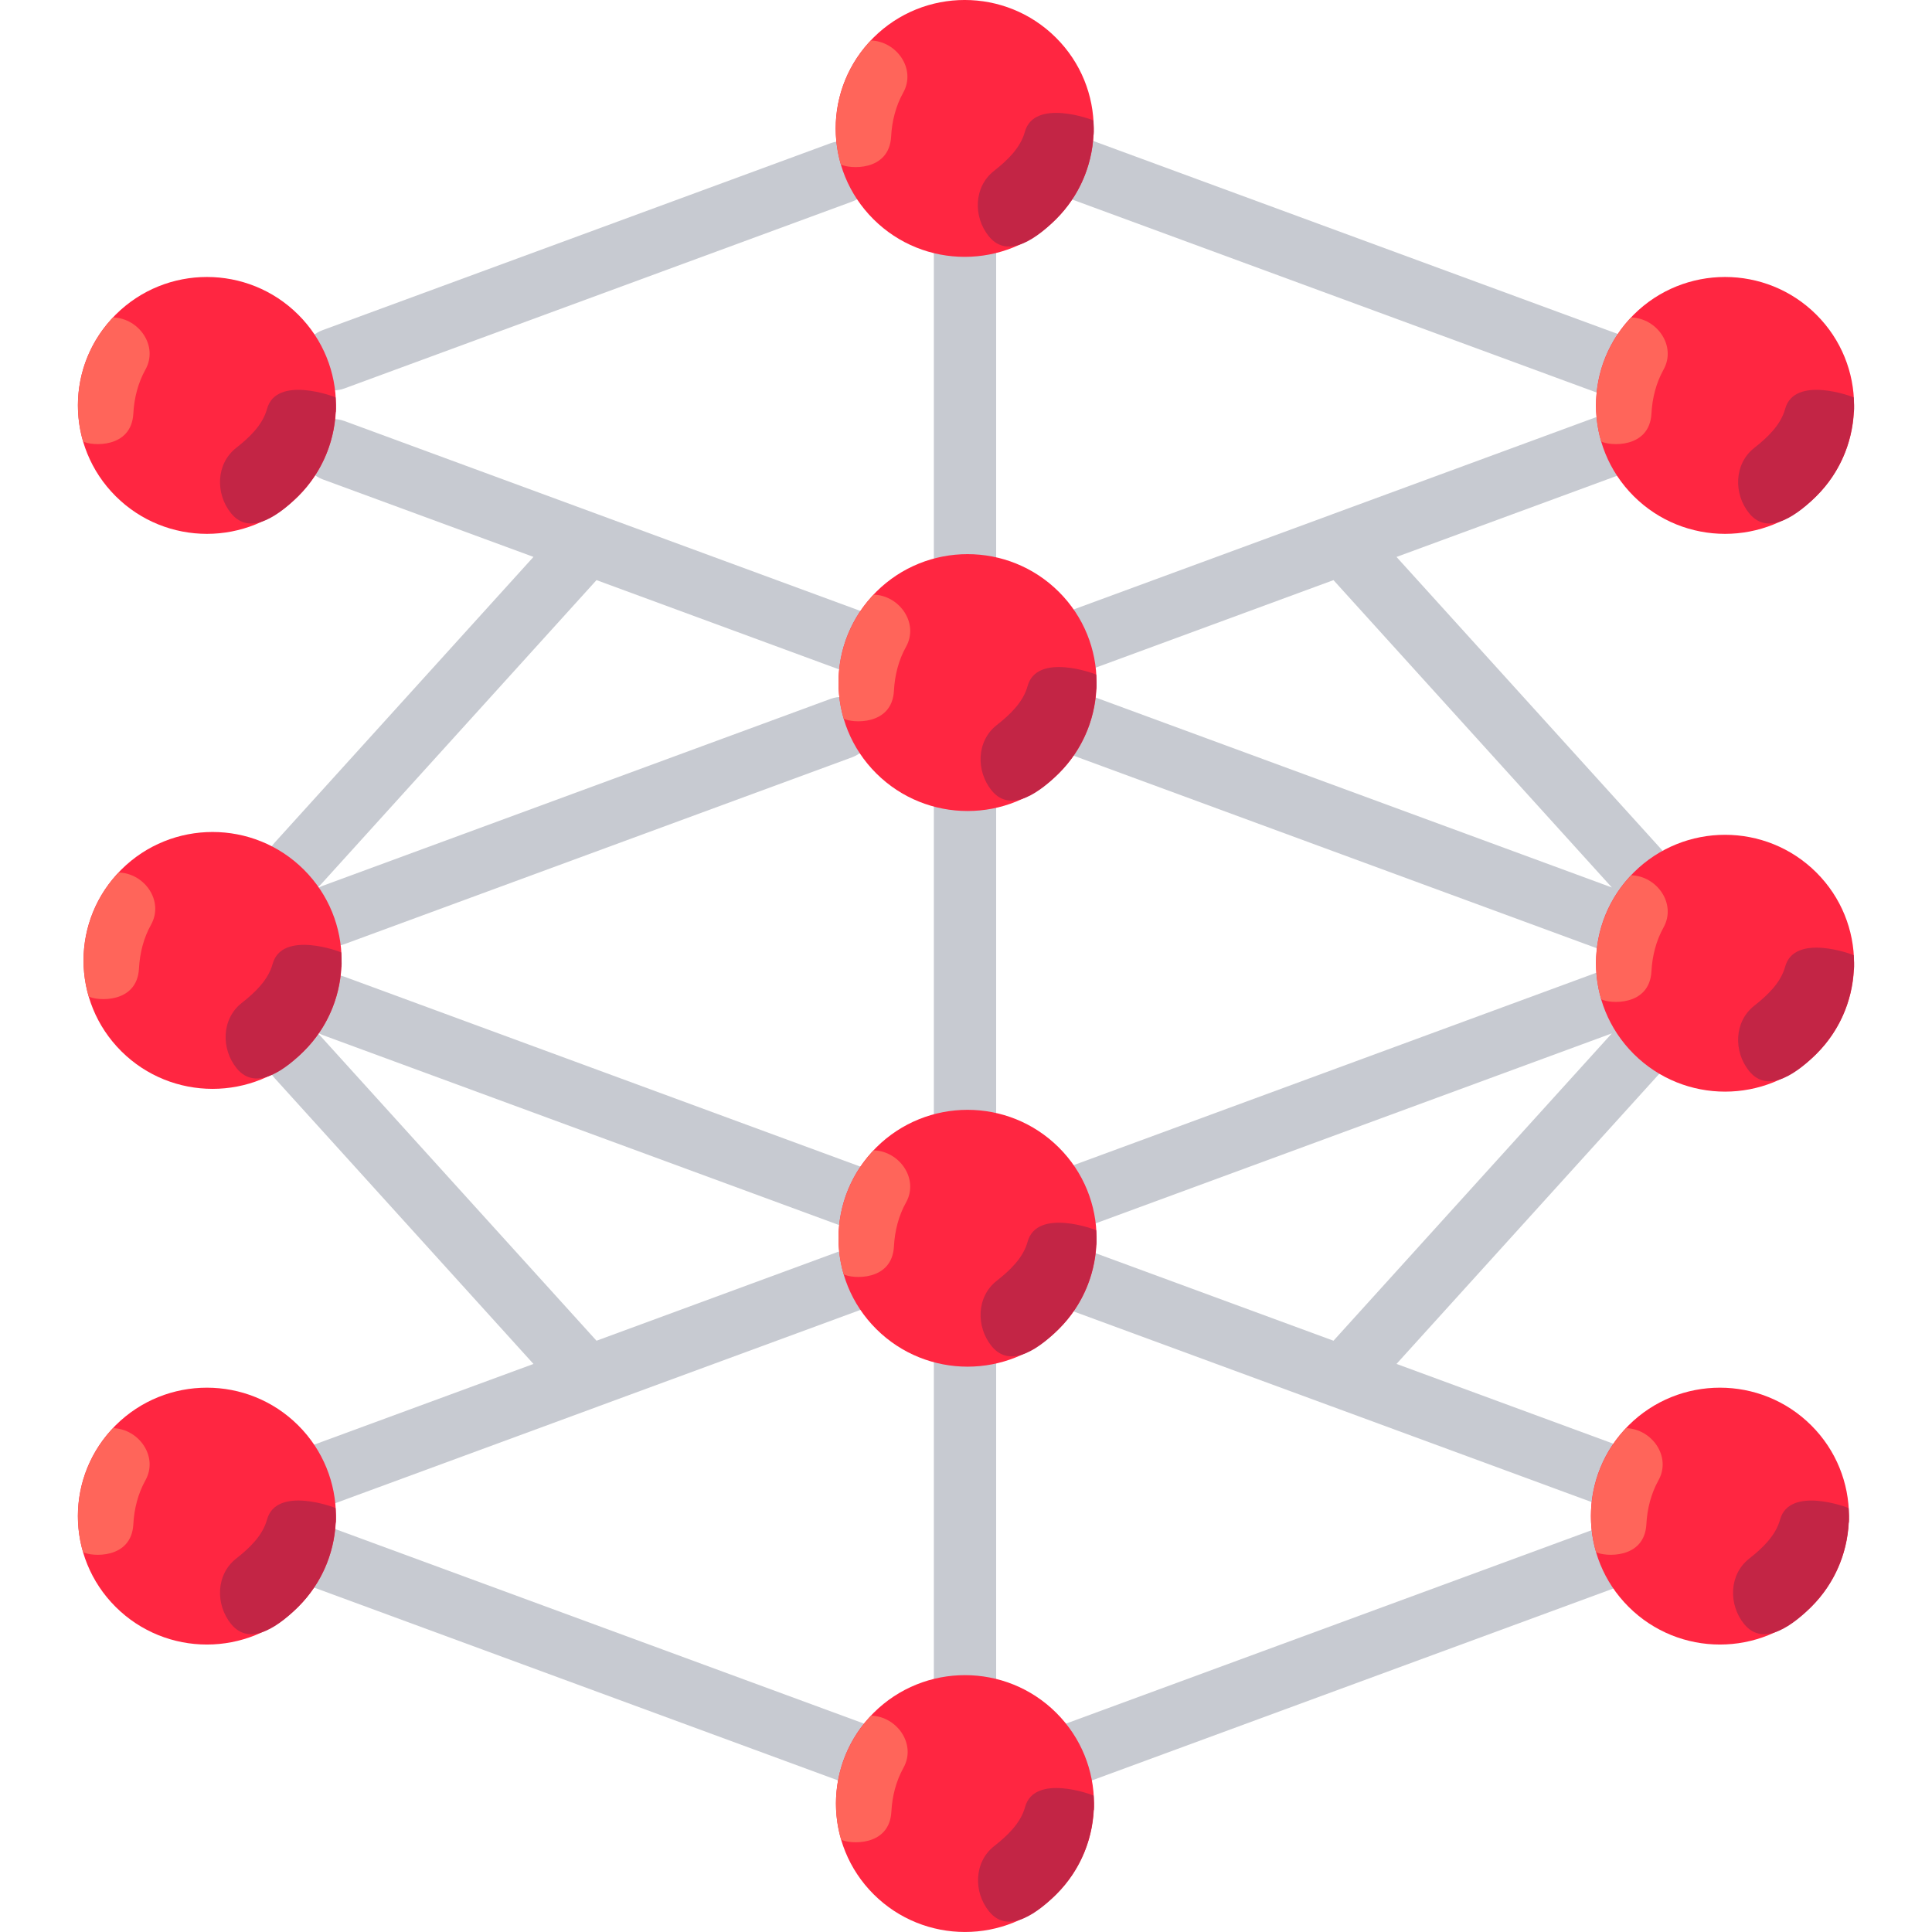 <svg width="48" height="48" viewBox="0 0 48 48" fill="none" xmlns="http://www.w3.org/2000/svg">
    <path
        d="M8.288 9.699C7.448 9.699 7.232 8.49 8.021 8.2L20.636 3.558C21.037 3.41 21.483 3.615 21.63 4.016C21.778 4.416 21.573 4.861 21.172 5.008L8.556 9.651C8.468 9.683 8.377 9.699 8.288 9.699Z"
        fill="#C7CAD1"/>
    <path
        d="M43.35 24.322C43.568 24.03 43.553 23.615 43.306 23.343L34.696 13.837L43 10.781C43.659 10.538 43.66 9.573 43 9.33L24.242 2.428C23.75 2.246 23.201 2.629 23.201 3.153V15.85L14.854 12.778C14.853 12.777 14.851 12.777 14.849 12.776L8.557 10.46C8.156 10.313 7.71 10.518 7.562 10.918C7.415 11.319 7.62 11.763 8.021 11.911L13.254 13.836L6.822 20.937C6.155 21.674 7.298 22.716 7.971 21.975L14.82 14.413L23.201 17.498V29.656L8.557 24.266C8.156 24.119 7.71 24.324 7.562 24.724C7.415 25.125 7.62 25.569 8.021 25.717L21.736 30.764L14.82 33.31L7.97 25.748C7.683 25.43 7.193 25.406 6.877 25.693C6.559 25.98 6.535 26.469 6.822 26.785L13.254 33.887L4.95 36.942C4.29 37.185 4.29 38.15 4.95 38.393L23.707 45.296C23.876 45.358 24.074 45.358 24.242 45.296L43 38.393C43.659 38.15 43.66 37.185 43 36.942L34.696 33.886L43.306 24.38C43.323 24.362 43.335 24.341 43.35 24.322C43.568 24.03 43.335 24.341 43.35 24.322ZM40.046 22.049L26.213 16.959L33.13 14.413L40.046 22.049ZM40.493 23.861L24.749 29.656V18.067L40.493 23.861ZM33.101 12.776C33.099 12.777 33.097 12.778 33.095 12.779L24.749 15.85V4.262L40.493 10.056L33.101 12.776ZM14.869 34.94C14.87 34.94 14.87 34.939 14.87 34.939L23.201 31.873V43.461L7.457 37.668L14.869 34.94ZM24.749 43.461V31.874L33.078 34.939C33.079 34.939 33.081 34.94 33.082 34.94L40.493 37.668L24.749 43.461ZM26.213 30.765L40.046 25.674L33.13 33.31L26.213 30.765Z"
        fill="#C7CAD1"/>
    <path
        d="M8.29 23.505C8.379 23.505 8.469 23.489 8.557 23.457L21.172 18.814C21.573 18.666 21.779 18.221 21.631 17.821C21.483 17.42 21.038 17.216 20.637 17.363L8.022 22.006C7.234 22.296 7.448 23.505 8.29 23.505Z"
        fill="#C7CAD1"/>
    <path
        d="M2.875 7.816C4.126 6.57 6.156 6.57 7.408 7.816C8.66 9.062 8.66 11.082 7.408 12.329C6.156 13.575 4.126 13.575 2.875 12.329C1.623 11.082 1.622 9.062 2.875 7.816Z"
        fill="#FF2641"/>
    <path
        d="M8.337 9.875C8.317 9.854 6.865 9.313 6.634 10.16C6.524 10.561 6.193 10.872 5.866 11.129C5.362 11.526 5.351 12.27 5.739 12.75C6.231 13.36 6.993 12.741 7.408 12.328C7.991 11.748 8.298 10.999 8.337 10.239C8.349 10.235 8.354 10.143 8.337 9.875Z"
        fill="#C32545"/>
    <path
        d="M3.313 10.272C3.333 9.892 3.428 9.516 3.613 9.183C3.941 8.596 3.45 7.905 2.809 7.887C2.006 8.736 1.756 9.915 2.064 10.968C2.263 11.079 3.266 11.156 3.313 10.272Z"
        fill="#FF655A"/>
    <path
        d="M21.701 0.935C22.953 -0.312 24.982 -0.312 26.234 0.935C27.486 2.181 27.486 4.201 26.234 5.447C24.982 6.693 22.953 6.693 21.701 5.447C20.449 4.201 20.449 2.181 21.701 0.935Z"
        fill="#FF2641"/>
    <path
        d="M27.165 2.994C27.144 2.973 25.692 2.432 25.461 3.279C25.351 3.68 25.02 3.991 24.693 4.248C24.189 4.645 24.178 5.389 24.566 5.869C25.058 6.479 25.82 5.86 26.235 5.447C26.818 4.867 27.125 4.118 27.165 3.358C27.176 3.354 27.181 3.262 27.165 2.994Z"
        fill="#C32545"/>
    <path
        d="M22.14 3.39C22.16 3.011 22.255 2.634 22.44 2.302C22.768 1.714 22.277 1.024 21.636 1.006C20.833 1.855 20.583 3.033 20.892 4.086C21.09 4.197 22.093 4.274 22.14 3.39Z"
        fill="#FF655A"/>
    <path
        d="M40.591 7.816C41.843 6.57 43.873 6.57 45.125 7.816C46.377 9.062 46.377 11.082 45.125 12.329C43.873 13.575 41.843 13.575 40.591 12.329C39.339 11.082 39.339 9.062 40.591 7.816Z"
        fill="#FF2641"/>
    <path
        d="M46.054 9.875C46.034 9.854 44.582 9.313 44.351 10.16C44.241 10.561 43.91 10.872 43.583 11.129C43.079 11.526 43.068 12.27 43.456 12.75C43.948 13.36 44.71 12.741 45.124 12.328C45.708 11.748 46.015 10.999 46.054 10.239C46.066 10.235 46.071 10.143 46.054 9.875Z"
        fill="#C32545"/>
    <path
        d="M41.03 10.272C41.05 9.892 41.145 9.516 41.33 9.183C41.657 8.596 41.167 7.905 40.526 7.887C39.723 8.736 39.473 9.915 39.781 10.968C39.98 11.079 40.983 11.156 41.03 10.272Z"
        fill="#FF655A"/>
    <path
        d="M40.591 21.675C41.843 20.429 43.873 20.429 45.125 21.675C46.377 22.921 46.377 24.941 45.125 26.187C43.873 27.433 41.843 27.433 40.591 26.187C39.339 24.941 39.339 22.921 40.591 21.675Z"
        fill="#FF2641"/>
    <path
        d="M46.054 23.733C46.034 23.713 44.582 23.172 44.351 24.018C44.241 24.419 43.91 24.731 43.583 24.988C43.079 25.384 43.068 26.128 43.456 26.609C43.948 27.218 44.71 26.599 45.124 26.187C45.708 25.606 46.015 24.858 46.054 24.098C46.066 24.094 46.071 24.002 46.054 23.733Z"
        fill="#C32545"/>
    <path
        d="M41.03 24.13C41.05 23.751 41.145 23.374 41.33 23.042C41.657 22.454 41.167 21.764 40.526 21.746C39.723 22.595 39.473 23.773 39.781 24.826C39.98 24.938 40.983 25.014 41.03 24.13Z"
        fill="#FF655A"/>
    <path
        d="M21.771 14.702C23.023 13.456 25.053 13.456 26.305 14.702C27.557 15.948 27.557 17.969 26.305 19.215C25.053 20.461 23.023 20.461 21.771 19.215C20.519 17.969 20.519 15.948 21.771 14.702Z"
        fill="#FF2641"/>
    <path
        d="M27.234 16.761C27.213 16.741 25.761 16.2 25.53 17.046C25.421 17.447 25.089 17.759 24.762 18.016C24.258 18.412 24.247 19.156 24.635 19.637C25.128 20.246 25.89 19.627 26.304 19.215C26.887 18.634 27.195 17.885 27.234 17.125C27.245 17.122 27.25 17.029 27.234 16.761Z"
        fill="#C32545"/>
    <path
        d="M22.21 17.159C22.23 16.779 22.324 16.402 22.51 16.07C22.837 15.483 22.346 14.792 21.706 14.774C20.902 15.623 20.652 16.802 20.961 17.855C21.159 17.966 22.163 18.042 22.21 17.159Z"
        fill="#FF655A"/>
    <path
        d="M3.014 21.605C4.266 20.359 6.296 20.359 7.548 21.605C8.8 22.852 8.8 24.872 7.548 26.118C6.296 27.364 4.266 27.364 3.014 26.118C1.762 24.872 1.762 22.852 3.014 21.605Z"
        fill="#FF2641"/>
    <path
        d="M8.477 23.664C8.457 23.643 7.005 23.102 6.773 23.949C6.664 24.35 6.332 24.662 6.005 24.919C5.501 25.315 5.491 26.059 5.878 26.539C6.371 27.149 7.133 26.53 7.547 26.117C8.131 25.537 8.438 24.788 8.477 24.028C8.489 24.024 8.494 23.932 8.477 23.664Z"
        fill="#C32545"/>
    <path
        d="M3.453 24.061C3.473 23.681 3.567 23.305 3.753 22.973C4.08 22.385 3.59 21.695 2.949 21.677C2.146 22.526 1.896 23.704 2.204 24.757C2.402 24.868 3.406 24.945 3.453 24.061Z"
        fill="#FF655A"/>
    <path
        d="M21.771 28.508C23.023 27.262 25.053 27.262 26.305 28.508C27.557 29.754 27.557 31.774 26.305 33.02C25.053 34.266 23.023 34.266 21.771 33.02C20.519 31.774 20.519 29.754 21.771 28.508Z"
        fill="#FF2641"/>
    <path
        d="M27.234 30.567C27.213 30.547 25.761 30.005 25.53 30.852C25.421 31.253 25.089 31.565 24.762 31.822C24.258 32.218 24.247 32.962 24.635 33.443C25.128 34.052 25.89 33.433 26.304 33.02C26.887 32.44 27.195 31.691 27.234 30.931C27.245 30.927 27.25 30.835 27.234 30.567Z"
        fill="#C32545"/>
    <path
        d="M22.21 30.964C22.23 30.585 22.324 30.208 22.51 29.876C22.837 29.288 22.346 28.598 21.706 28.58C20.902 29.429 20.652 30.607 20.961 31.66C21.159 31.771 22.163 31.848 22.21 30.964Z"
        fill="#FF655A"/>
    <path
        d="M40.464 35.411C41.716 34.165 43.746 34.165 44.998 35.411C46.25 36.657 46.25 38.677 44.998 39.923C43.746 41.17 41.716 41.17 40.464 39.923C39.212 38.677 39.212 36.657 40.464 35.411Z"
        fill="#FF2641"/>
    <path
        d="M45.928 37.47C45.908 37.45 44.456 36.908 44.225 37.755C44.115 38.156 43.784 38.468 43.457 38.725C42.953 39.121 42.942 39.865 43.33 40.346C43.822 40.955 44.584 40.336 44.998 39.924C45.582 39.343 45.889 38.594 45.928 37.834C45.94 37.83 45.945 37.738 45.928 37.47Z"
        fill="#C32545"/>
    <path
        d="M40.904 37.867C40.924 37.487 41.019 37.111 41.204 36.778C41.532 36.191 41.041 35.5 40.4 35.482C39.597 36.331 39.347 37.51 39.655 38.563C39.854 38.674 40.857 38.75 40.904 37.867Z"
        fill="#FF655A"/>
    <path
        d="M21.707 42.553C22.959 41.307 24.989 41.307 26.241 42.553C27.493 43.799 27.493 45.819 26.241 47.065C24.989 48.311 22.959 48.311 21.707 47.065C20.456 45.819 20.456 43.799 21.707 42.553Z"
        fill="#FF2641"/>
    <path
        d="M27.17 44.612C27.15 44.592 25.698 44.05 25.467 44.897C25.357 45.298 25.026 45.61 24.699 45.867C24.195 46.263 24.184 47.007 24.572 47.487C25.064 48.097 25.826 47.478 26.241 47.066C26.824 46.485 27.131 45.736 27.17 44.976C27.182 44.972 27.187 44.88 27.17 44.612Z"
        fill="#C32545"/>
    <path
        d="M22.146 45.009C22.166 44.63 22.261 44.253 22.446 43.921C22.774 43.333 22.283 42.643 21.642 42.625C20.839 43.474 20.589 44.652 20.897 45.705C21.096 45.816 22.099 45.893 22.146 45.009Z"
        fill="#FF655A"/>
    <path
        d="M2.873 35.411C4.125 34.165 6.155 34.165 7.407 35.411C8.659 36.657 8.659 38.677 7.407 39.923C6.155 41.17 4.125 41.17 2.873 39.923C1.622 38.677 1.622 36.657 2.873 35.411Z"
        fill="#FF2641"/>
    <path
        d="M8.337 37.469C8.317 37.449 6.865 36.908 6.634 37.754C6.524 38.155 6.193 38.467 5.866 38.724C5.362 39.12 5.351 39.864 5.739 40.345C6.231 40.955 6.993 40.336 7.408 39.923C7.991 39.342 8.298 38.594 8.337 37.834C8.349 37.83 8.354 37.738 8.337 37.469Z"
        fill="#C32545"/>
    <path
        d="M3.313 37.867C3.333 37.487 3.428 37.111 3.613 36.778C3.941 36.191 3.45 35.5 2.809 35.482C2.006 36.331 1.756 37.51 2.064 38.563C2.263 38.674 3.266 38.751 3.313 37.867Z"
        fill="#FF655A"/>
</svg>
